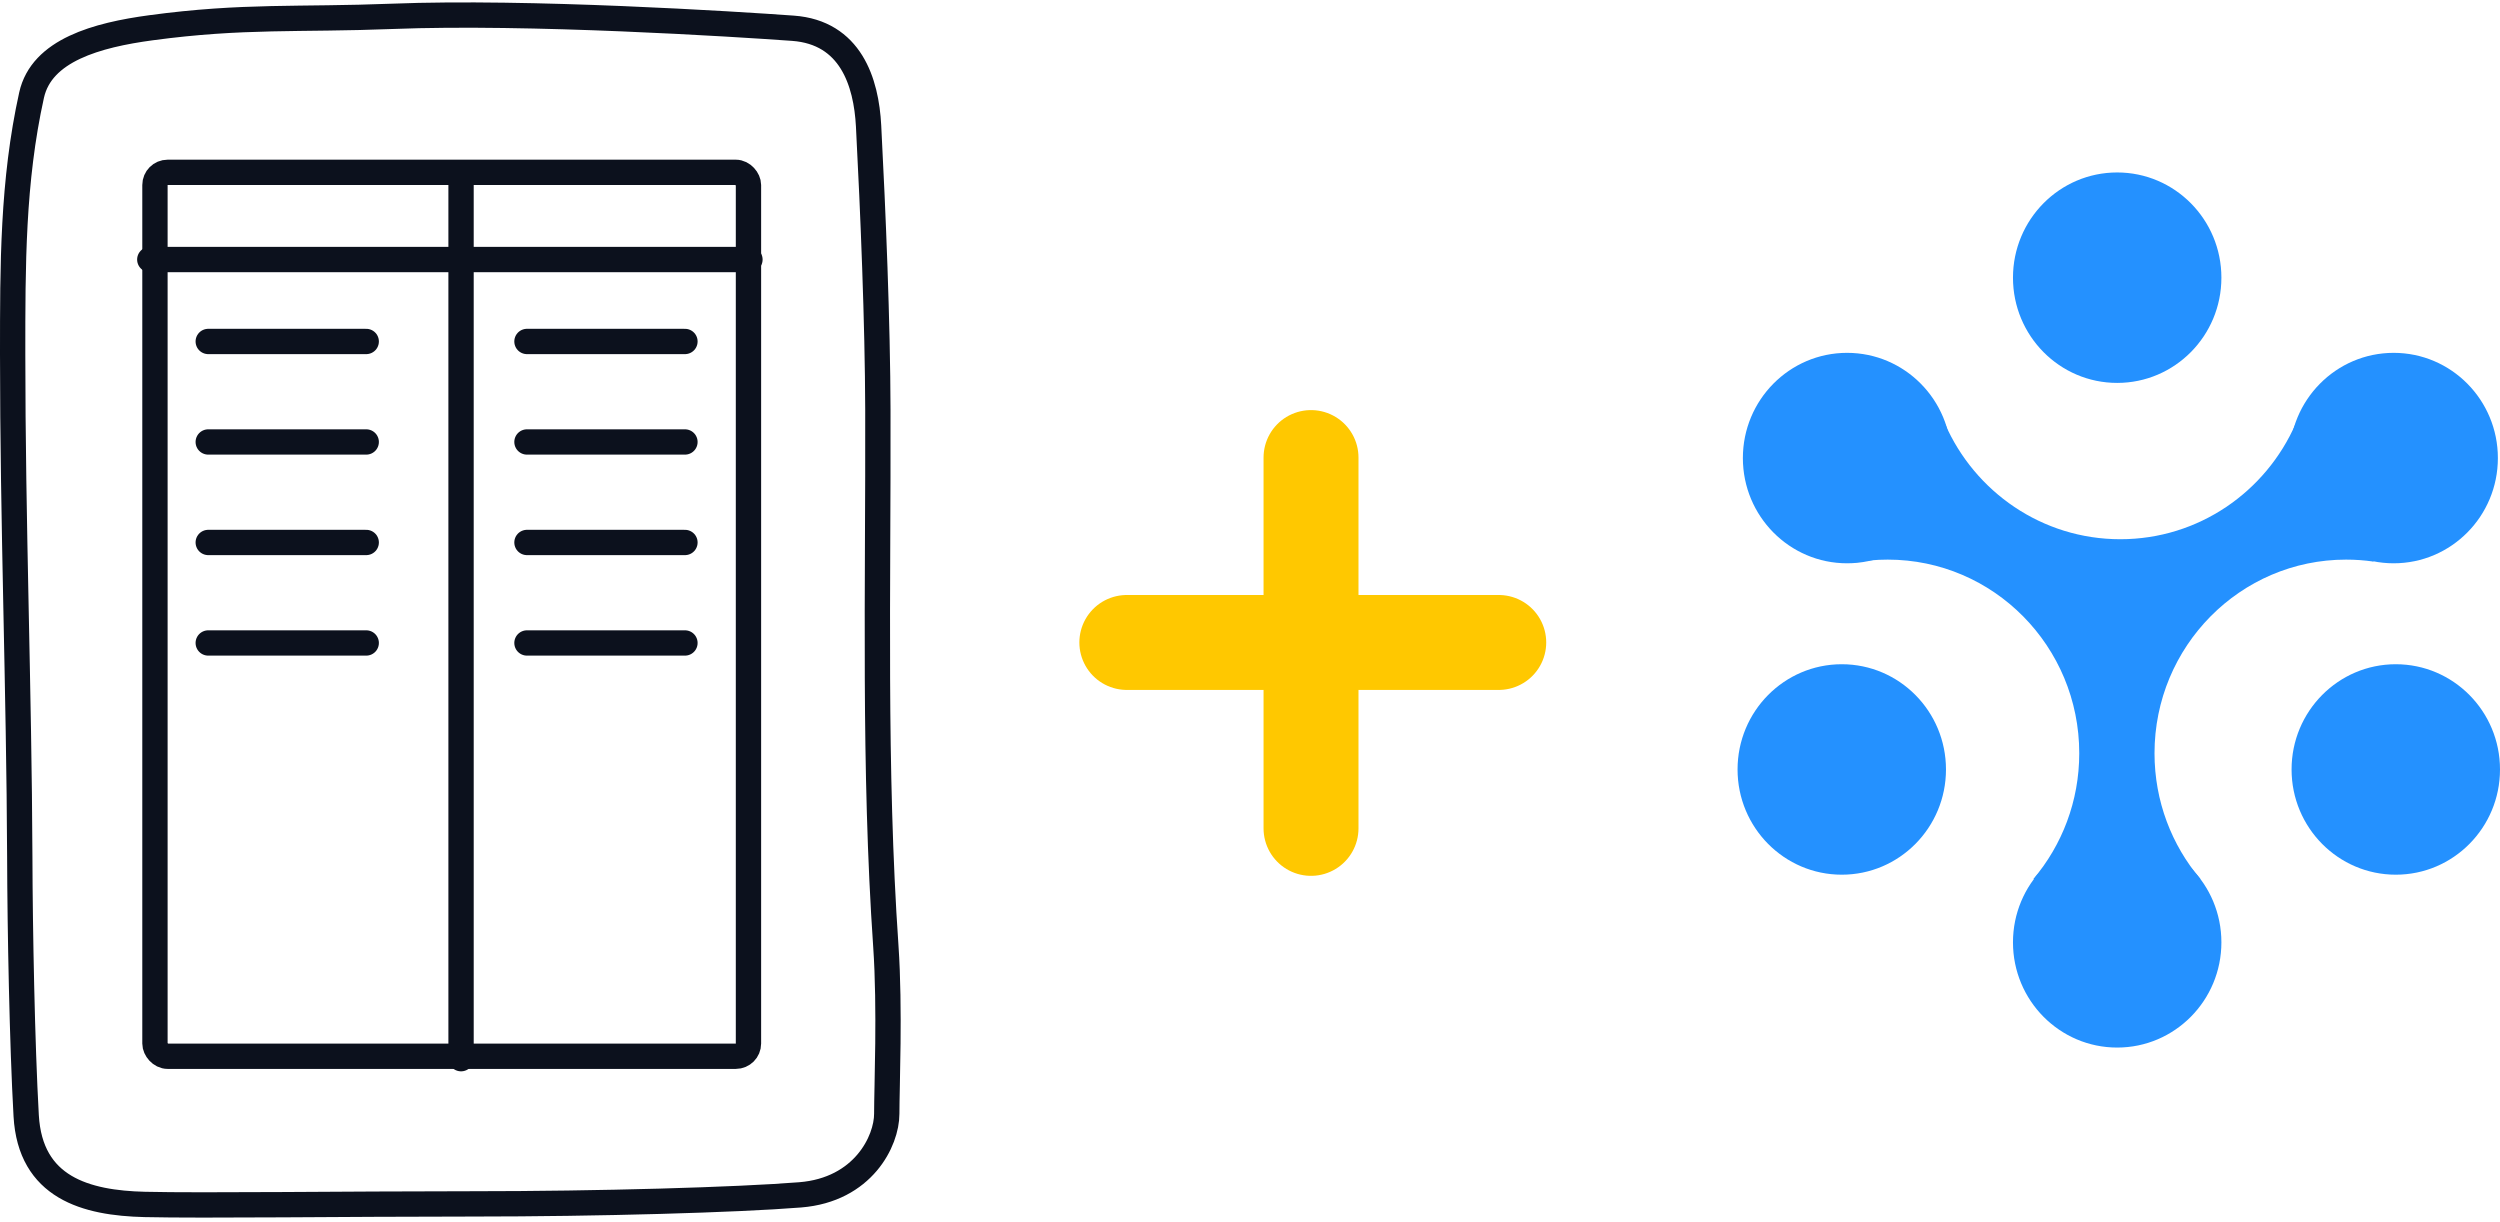 <?xml version="1.0" encoding="UTF-8"?>
<svg xmlns="http://www.w3.org/2000/svg" width="395" height="193" viewBox="0 0 395 193" fill="none">
  <path d="M126.413 188.788C116.431 189.586 94.624 190.214 74.572 190.214C54.521 190.214 32.175 190.523 22.873 190.301C13.571 190.079 4.778 187.666 4.137 176.285C3.497 164.904 3.159 146.825 3.125 135.44C3.017 108.929 2 82.454 2 55.894C2 42.032 1.971 28.655 4.988 15.034C6.563 7.923 15.322 5.536 23.866 4.384C38.474 2.415 47.175 3.164 62.038 2.58C83.439 1.737 116.158 3.804 125.279 4.463C134.4 5.122 136.874 12.956 137.236 19.899C137.95 33.553 138.669 51.067 138.703 64.73C138.782 92.917 138.029 121.454 139.965 149.539C140.64 159.396 140.107 171.714 140.107 175.987C140.107 180.26 136.4 187.993 126.413 188.788Z" stroke="#0C111D" stroke-width="4" stroke-linecap="round" stroke-linejoin="round"></path>
  <path d="M72.847 167.272L72.846 28.132" stroke="#0C111D" stroke-width="4" stroke-linecap="round" stroke-linejoin="round"></path>
  <path d="M23.666 41.009L118.492 41.009" stroke="#0C111D" stroke-width="4" stroke-linecap="round" stroke-linejoin="round"></path>
  <rect x="24.483" y="27.23" width="93.775" height="139.657" rx="2" stroke="#0C111D" stroke-width="4"></rect>
  <path d="M83.26 53.952H108.222" stroke="#0C111D" stroke-width="4" stroke-linecap="round" stroke-linejoin="round"></path>
  <path d="M83.26 69.831H108.222" stroke="#0C111D" stroke-width="4" stroke-linecap="round" stroke-linejoin="round"></path>
  <path d="M83.26 85.71H108.222" stroke="#0C111D" stroke-width="4" stroke-linecap="round" stroke-linejoin="round"></path>
  <path d="M83.26 101.589H108.222" stroke="#0C111D" stroke-width="4" stroke-linecap="round" stroke-linejoin="round"></path>
  <path d="M32.901 53.952H57.864" stroke="#0C111D" stroke-width="4" stroke-linecap="round" stroke-linejoin="round"></path>
  <path d="M32.901 69.831H57.864" stroke="#0C111D" stroke-width="4" stroke-linecap="round" stroke-linejoin="round"></path>
  <path d="M32.901 85.71H57.864" stroke="#0C111D" stroke-width="4" stroke-linecap="round" stroke-linejoin="round"></path>
  <path d="M32.901 101.589H57.864" stroke="#0C111D" stroke-width="4" stroke-linecap="round" stroke-linejoin="round"></path>
  <path d="M207.141 72.295L207.141 130.883" stroke="#FFC800" stroke-width="15" stroke-linecap="round" stroke-linejoin="round"></path>
  <path d="M178.038 101.509H236.802" stroke="#FFC800" stroke-width="15" stroke-linecap="round" stroke-linejoin="round"></path>
  <path d="M334.515 60.5C343.609 60.5 350.981 53.056 350.981 43.874C350.981 34.692 343.609 27.248 334.515 27.248C325.422 27.248 318.05 34.692 318.05 43.874C318.05 53.056 325.422 60.5 334.515 60.5Z" fill="#2491FF"></path>
  <path fill-rule="evenodd" clip-rule="evenodd" d="M375.007 66.947V88.729C373.594 88.525 372.151 88.419 370.682 88.419C353.965 88.419 340.413 102.118 340.413 119.017C340.413 126.598 343.14 133.534 347.657 138.879H321.279C325.795 133.534 328.522 126.598 328.522 119.017C328.522 102.118 314.97 88.419 298.253 88.419C296.408 88.419 294.602 88.586 292.848 88.906V66.947H307.304C311.999 77.696 322.637 85.198 335.008 85.198C347.379 85.198 358.017 77.696 362.712 66.947H375.007Z" fill="#2491FF"></path>
  <path d="M378.535 138.201C387.628 138.201 395 130.757 395 121.575C395 112.392 387.628 104.949 378.535 104.949C369.441 104.949 362.069 112.392 362.069 121.575C362.069 130.757 369.441 138.201 378.535 138.201Z" fill="#2491FF"></path>
  <path d="M291 138.201C300.093 138.201 307.465 130.757 307.465 121.575C307.465 112.392 300.093 104.949 291 104.949C281.906 104.949 274.534 112.392 274.534 121.575C274.534 130.757 281.906 138.201 291 138.201Z" fill="#2491FF"></path>
  <path d="M291.839 89.001C300.933 89.001 308.305 81.558 308.305 72.376C308.305 63.193 300.933 55.75 291.839 55.75C282.746 55.75 275.374 63.193 275.374 72.376C275.374 81.558 282.746 89.001 291.839 89.001Z" fill="#2491FF"></path>
  <path d="M378.199 89.001C387.292 89.001 394.664 81.558 394.664 72.376C394.664 63.193 387.292 55.75 378.199 55.75C369.105 55.75 361.733 63.193 361.733 72.376C361.733 81.558 369.105 89.001 378.199 89.001Z" fill="#2491FF"></path>
  <path d="M334.515 165.515C343.609 165.515 350.981 158.071 350.981 148.889C350.981 139.706 343.609 132.263 334.515 132.263C325.422 132.263 318.05 139.706 318.05 148.889C318.05 158.071 325.422 165.515 334.515 165.515Z" fill="#2491FF"></path>
</svg>
